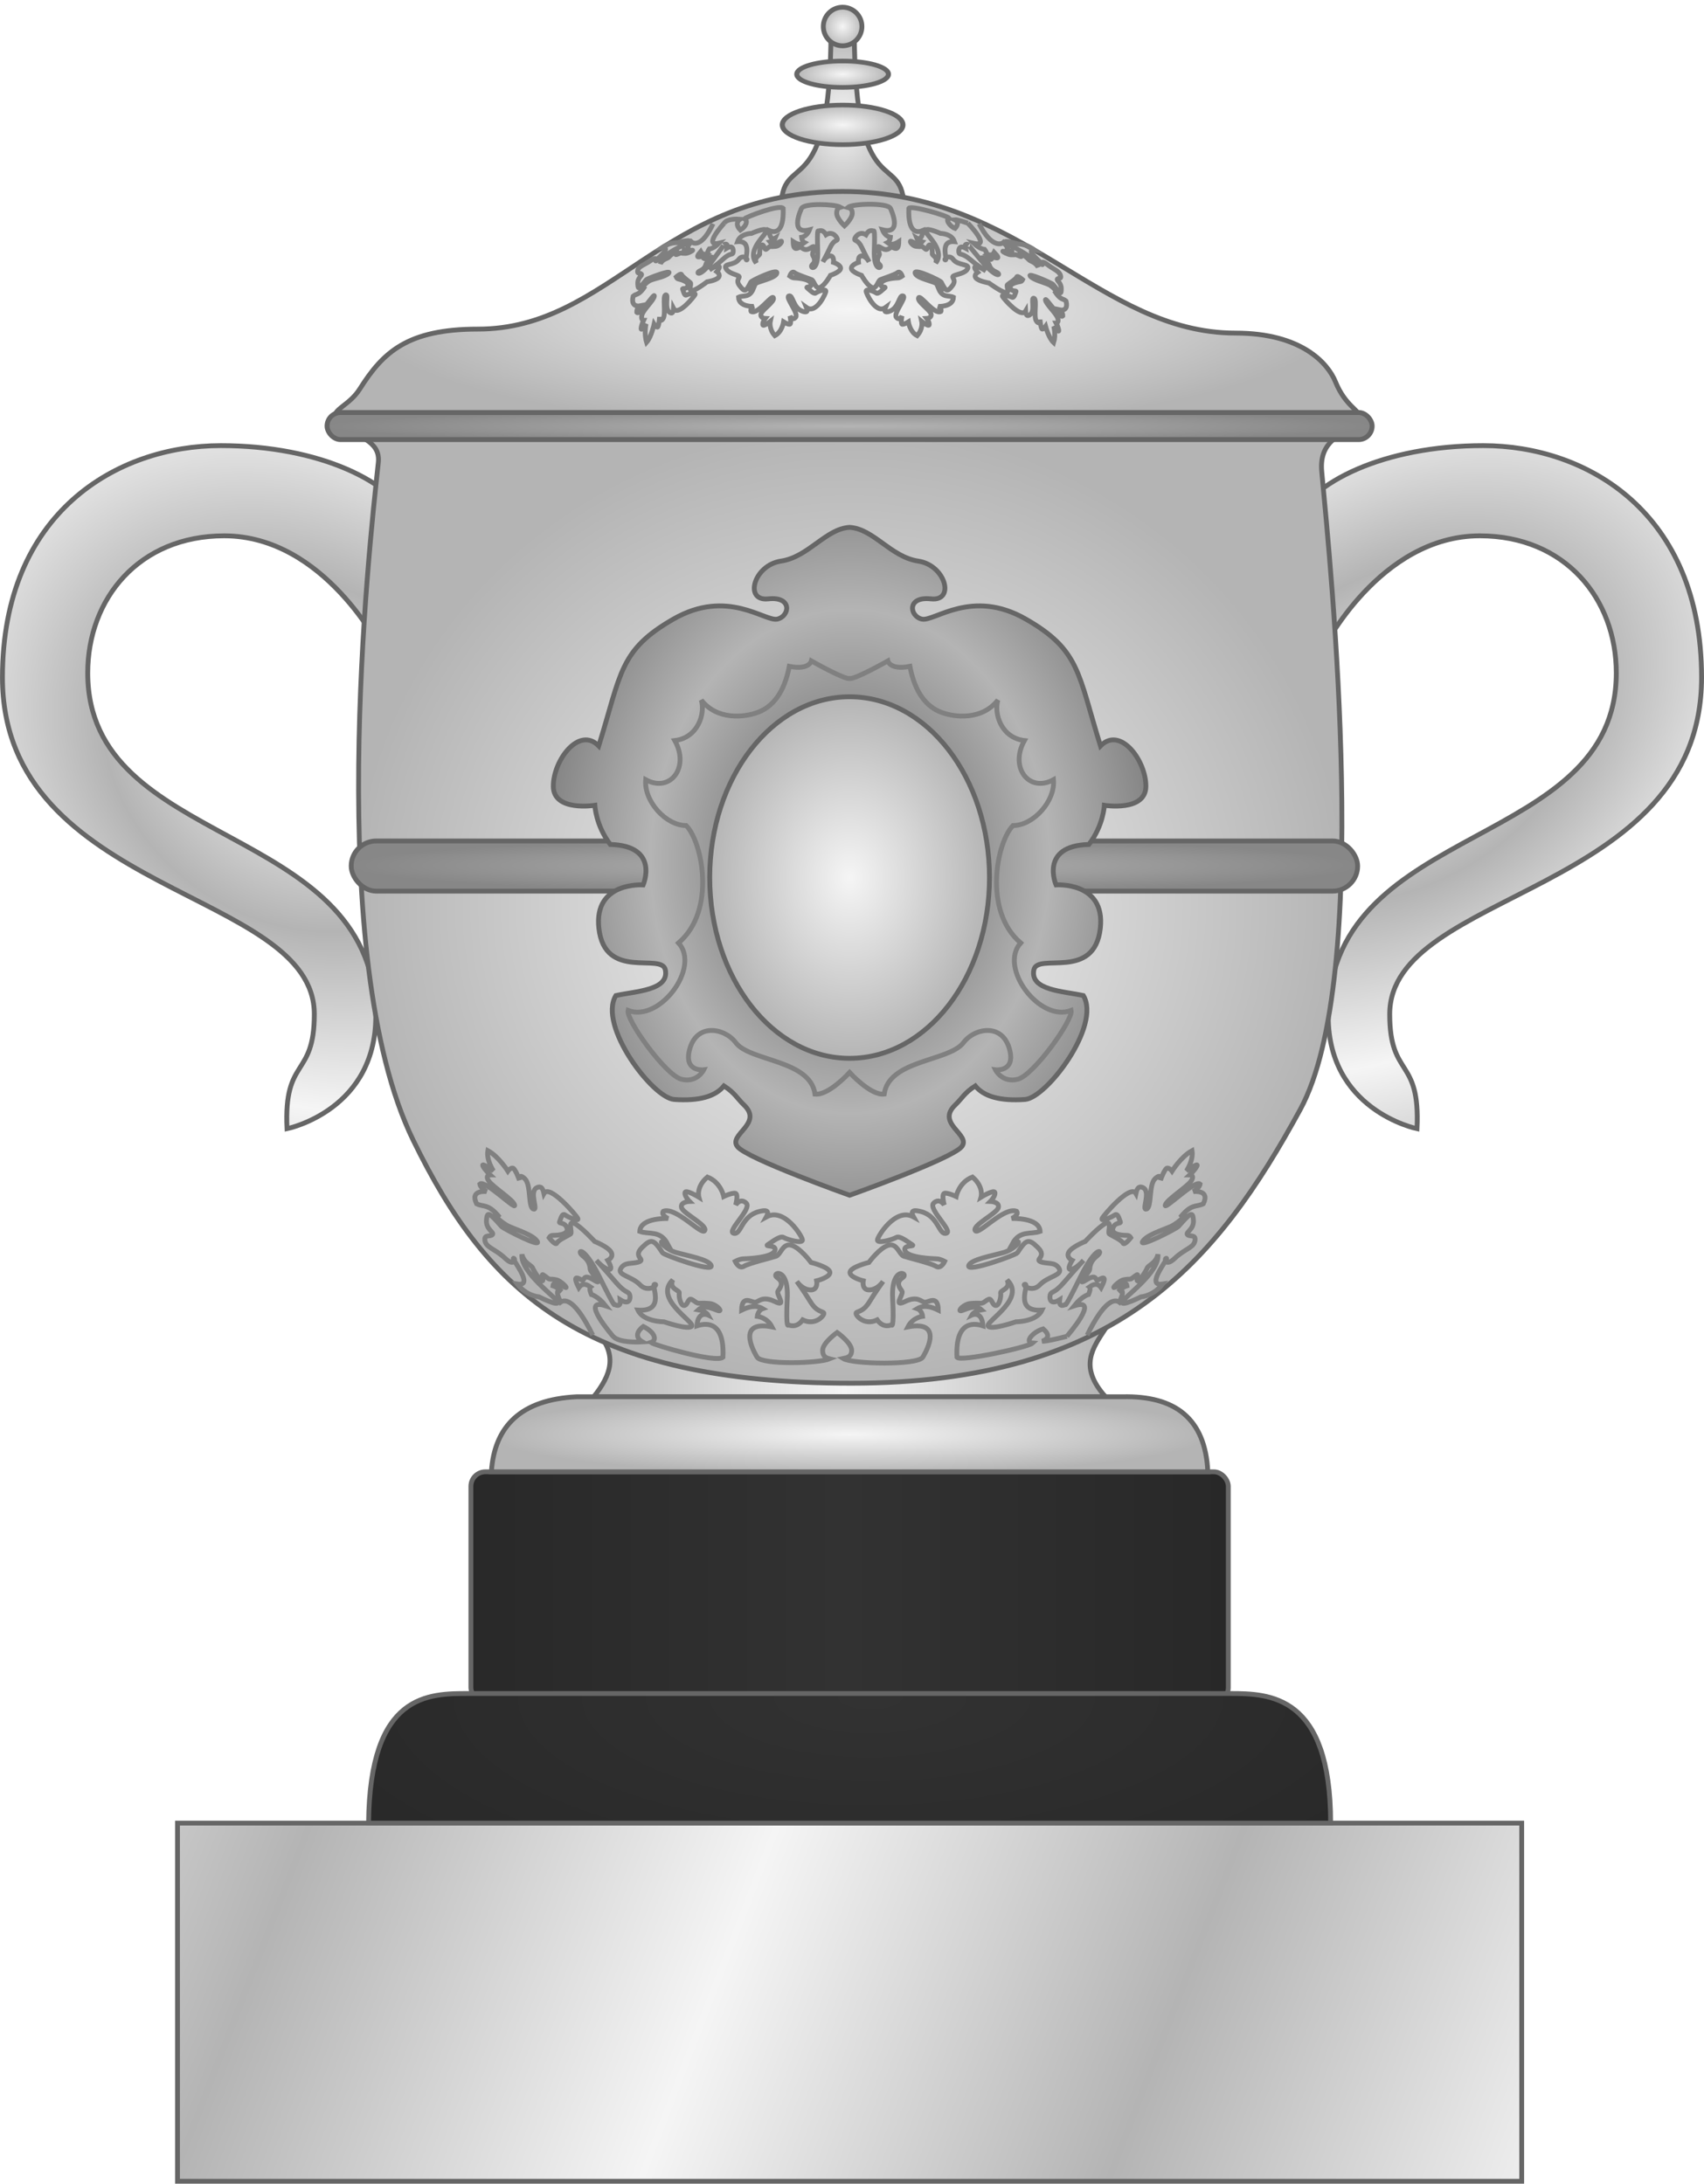 <?xml version="1.0" encoding="UTF-8" standalone="no"?>
<!-- Created with Inkscape (http://www.inkscape.org/) -->

<svg
   xmlns:dc="http://purl.org/dc/elements/1.1/"
   xmlns:cc="http://creativecommons.org/ns#"
   xmlns:rdf="http://www.w3.org/1999/02/22-rdf-syntax-ns#"
   xmlns:svg="http://www.w3.org/2000/svg"
   xmlns="http://www.w3.org/2000/svg"
   xmlns:xlink="http://www.w3.org/1999/xlink"
   xmlns:sodipodi="http://sodipodi.sourceforge.net/DTD/sodipodi-0.dtd"
   xmlns:inkscape="http://www.inkscape.org/namespaces/inkscape"
   width="706.344"
   height="905.406"
   id="svg2"
   version="1.1"
   inkscape:version="0.48.3 r9882"
   sodipodi:docname="roland-garos-femmes01.svg">
  <sodipodi:namedview
     id="base"
     pagecolor="#ffffff"
     bordercolor="#666666"
     borderopacity="1.0"
     inkscape:pageopacity="0.0"
     inkscape:pageshadow="2"
     inkscape:zoom="1"
     inkscape:cx="179.77835"
     inkscape:cy="523.7059"
     inkscape:document-units="px"
     inkscape:current-layer="layer1"
     showgrid="false"
     inkscape:window-width="1280"
     inkscape:window-height="1004"
     inkscape:window-x="-2"
     inkscape:window-y="-3"
     inkscape:window-maximized="1"
     fit-margin-top="0"
     fit-margin-left="0"
     fit-margin-right="0"
     fit-margin-bottom="0"
     showguides="true"
     inkscape:guide-bbox="true" />
  <defs
     id="defs4">
    <linearGradient
       id="linearGradient4069">
      <stop
         style="stop-color:#323232;stop-opacity:1;"
         offset="0"
         id="stop4071" />
      <stop
         style="stop-color:#282828;stop-opacity:1;"
         offset="1"
         id="stop4073" />
    </linearGradient>
    <linearGradient
       id="linearGradient8074">
      <stop
         style="stop-color:#b4b4b4;stop-opacity:1;"
         offset="0"
         id="stop8076" />
      <stop
         style="stop-color:#878787;stop-opacity:1;"
         offset="1"
         id="stop8078" />
    </linearGradient>
    <linearGradient
       id="linearGradient7988">
      <stop
         style="stop-color:#f5f5f5;stop-opacity:1;"
         offset="0"
         id="stop7990" />
      <stop
         style="stop-color:#b4b4b4;stop-opacity:1;"
         offset="1"
         id="stop7992" />
    </linearGradient>
    <radialGradient
       inkscape:collect="always"
       xlink:href="#linearGradient7988"
       id="radialGradient8020"
       cx="855.647"
       cy="124.881"
       fx="855.647"
       fy="124.881"
       r="89.214"
       gradientTransform="matrix(1,0,0,1.344,0,-42.967)"
       gradientUnits="userSpaceOnUse" />
    <radialGradient
       inkscape:collect="always"
       xlink:href="#linearGradient7988"
       id="radialGradient8022"
       cx="855.647"
       cy="124.881"
       fx="855.647"
       fy="124.881"
       r="89.214"
       gradientTransform="matrix(1,0,0,1.344,0,-42.967)"
       gradientUnits="userSpaceOnUse" />
    <radialGradient
       inkscape:collect="always"
       xlink:href="#linearGradient7988"
       id="radialGradient3955"
       cx="524.673"
       cy="346.899"
       fx="524.673"
       fy="346.899"
       r="58.983"
       gradientTransform="matrix(1,0,0,1.288,0,-99.81)"
       gradientUnits="userSpaceOnUse" />
    <radialGradient
       inkscape:collect="always"
       xlink:href="#linearGradient7988"
       id="radialGradient3963"
       cx="400.334"
       cy="369.04"
       fx="400.334"
       fy="369.04"
       r="206.454"
       gradientTransform="matrix(1,0,0,0.965,0,13.092)"
       gradientUnits="userSpaceOnUse" />
    <radialGradient
       inkscape:collect="always"
       xlink:href="#linearGradient7988"
       id="radialGradient3971"
       cx="400.334"
       cy="121.98"
       fx="400.334"
       fy="121.98"
       r="206.454"
       gradientTransform="matrix(1,0,0,0.242,0,92.479)"
       gradientUnits="userSpaceOnUse" />
    <radialGradient
       inkscape:collect="always"
       xlink:href="#linearGradient8074"
       id="radialGradient3979"
       cx="400.334"
       cy="350.773"
       fx="400.334"
       fy="350.773"
       r="123.814"
       gradientTransform="matrix(0.334,0,0,0.422,266.772,202.848)"
       gradientUnits="userSpaceOnUse"
       spreadMethod="reflect" />
    <radialGradient
       inkscape:collect="always"
       xlink:href="#linearGradient7988"
       id="radialGradient3987"
       cx="580.821"
       cy="302.545"
       fx="580.821"
       fy="302.545"
       r="87.165"
       gradientTransform="matrix(0.329,0.41,-0.596,0.479,618.343,-95.615)"
       gradientUnits="userSpaceOnUse"
       spreadMethod="reflect" />
    <radialGradient
       inkscape:collect="always"
       xlink:href="#linearGradient7988"
       id="radialGradient3995"
       cx="208.215"
       cy="322.693"
       fx="208.215"
       fy="322.693"
       r="87.165"
       gradientTransform="matrix(0.276,-0.547,0.669,0.337,-95.553,292.753)"
       gradientUnits="userSpaceOnUse"
       spreadMethod="reflect" />
    <radialGradient
       inkscape:collect="always"
       xlink:href="#linearGradient7988"
       id="radialGradient4003"
       cx="654"
       cy="-40.321"
       fx="654"
       fy="-40.321"
       r="9"
       gradientUnits="userSpaceOnUse" />
    <radialGradient
       inkscape:collect="always"
       xlink:href="#linearGradient7988"
       id="radialGradient4011"
       cx="654"
       cy="-21.321"
       fx="654"
       fy="-21.321"
       r="20.046"
       gradientTransform="matrix(1,0,0,0.352,0,-13.826)"
       gradientUnits="userSpaceOnUse" />
    <radialGradient
       inkscape:collect="always"
       xlink:href="#linearGradient7988"
       id="radialGradient4019"
       cx="655"
       cy="1.679"
       fx="655"
       fy="1.679"
       r="26.046"
       gradientTransform="matrix(1,0,0,0.386,0,1.032)"
       gradientUnits="userSpaceOnUse" />
    <linearGradient
       inkscape:collect="always"
       xlink:href="#linearGradient7988"
       id="linearGradient4047"
       x1="398.103"
       y1="558.644"
       x2="507.4"
       y2="558.644"
       gradientUnits="userSpaceOnUse"
       spreadMethod="reflect" />
    <radialGradient
       inkscape:collect="always"
       xlink:href="#linearGradient8074"
       id="radialGradient4063"
       cx="400.334"
       cy="170.306"
       fx="400.334"
       fy="170.306"
       r="209.596"
       gradientTransform="matrix(1.038,0,0,0.032,-15.353,164.936)"
       gradientUnits="userSpaceOnUse" />
    <radialGradient
       inkscape:collect="always"
       xlink:href="#linearGradient8074"
       id="radialGradient4065"
       cx="402.334"
       cy="352.74"
       fx="402.334"
       fy="352.74"
       r="209.596"
       gradientTransform="matrix(1,0,0,0.054,0,333.555)"
       gradientUnits="userSpaceOnUse" />
    <radialGradient
       inkscape:collect="always"
       xlink:href="#linearGradient7988"
       id="radialGradient4067"
       cx="400.334"
       cy="588.333"
       fx="400.334"
       fy="588.333"
       r="149.492"
       gradientTransform="matrix(1,0,0,0.111,0,523.14)"
       gradientUnits="userSpaceOnUse" />
    <linearGradient
       inkscape:collect="always"
       xlink:href="#linearGradient4069"
       id="linearGradient4075"
       x1="397.919"
       y1="648.446"
       x2="558.336"
       y2="648.446"
       gradientUnits="userSpaceOnUse"
       spreadMethod="reflect" />
    <radialGradient
       inkscape:collect="always"
       xlink:href="#linearGradient4069"
       id="radialGradient4083"
       cx="406.734"
       cy="795.731"
       fx="406.734"
       fy="795.731"
       r="200.404"
       gradientTransform="matrix(1.326,-2.161361e-8,0,0.496,-130.384,302.724)"
       gradientUnits="userSpaceOnUse" />
    <radialGradient
       inkscape:collect="always"
       xlink:href="#linearGradient7988"
       id="radialGradient4503"
       cx="397.441"
       cy="43.398"
       fx="397.441"
       fy="43.398"
       r="26.463"
       gradientTransform="matrix(1,0,0,1.445,0,-19.33)"
       gradientUnits="userSpaceOnUse" />
    <radialGradient
       inkscape:collect="always"
       xlink:href="#linearGradient7988-0"
       id="radialGradient3995-8"
       cx="184.659"
       cy="327.205"
       fx="184.659"
       fy="327.205"
       r="87.165"
       gradientTransform="matrix(0.45,-0.66,0.798,0.544,-173.498,249.247)"
       gradientUnits="userSpaceOnUse"
       spreadMethod="reflect" />
    <linearGradient
       id="linearGradient7988-0">
      <stop
         style="stop-color:#f5f5f5;stop-opacity:1;"
         offset="0"
         id="stop7990-9" />
      <stop
         style="stop-color:#b4b4b4;stop-opacity:1;"
         offset="1"
         id="stop7992-7" />
    </linearGradient>
    <radialGradient
       inkscape:collect="always"
       xlink:href="#linearGradient7988-0"
       id="radialGradient3987-9"
       cx="590.352"
       cy="308.415"
       fx="590.352"
       fy="308.415"
       r="87.165"
       gradientTransform="matrix(0.405,0.599,-0.828,0.56,644.354,-230.058)"
       gradientUnits="userSpaceOnUse"
       spreadMethod="reflect" />
    <linearGradient
       id="linearGradient3999">
      <stop
         style="stop-color:#f5f5f5;stop-opacity:1;"
         offset="0"
         id="stop4001" />
      <stop
         style="stop-color:#b4b4b4;stop-opacity:1;"
         offset="1"
         id="stop4003" />
    </linearGradient>
    <linearGradient
       gradientTransform="translate(0,3.1054688e-6)"
       inkscape:collect="always"
       xlink:href="#linearGradient7988-0"
       id="linearGradient4549"
       x1="347.008"
       y1="811.081"
       x2="515.885"
       y2="876.135"
       gradientUnits="userSpaceOnUse"
       spreadMethod="reflect" />
    <linearGradient
       id="linearGradient4006">
      <stop
         style="stop-color:#f5f5f5;stop-opacity:1;"
         offset="0"
         id="stop4008" />
      <stop
         style="stop-color:#b4b4b4;stop-opacity:1;"
         offset="1"
         id="stop4010" />
    </linearGradient>
    <radialGradient
       r="87.165"
       fy="308.415"
       fx="590.352"
       cy="308.415"
       cx="590.352"
       spreadMethod="reflect"
       gradientTransform="matrix(0.405,0.599,-0.828,0.56,644.354,-230.058)"
       gradientUnits="userSpaceOnUse"
       id="radialGradient4015"
       xlink:href="#linearGradient7988-0"
       inkscape:collect="always" />
  </defs>
  <g
     id="layer1"
     inkscape:groupmode="layer"
     inkscape:label="Calque 1"
     transform="translate(-48.156,6.344)">
    <path
       style="fill:url(#radialGradient4015);fill-opacity:1;stroke:#666666;stroke-width:2;stroke-linecap:butt;stroke-linejoin:miter;stroke-miterlimit:4;stroke-opacity:1;stroke-dasharray:none"
       d="m 635.533,461.639 c 1.414,-29.839 -11.314,-20.84 -11.314,-47.459 0,-51.829 129.279,-49.318 129.279,-139.631 0,-68.386 -47.516,-96.129 -90.51,-96.129 -40.976,0 -71.905,15.132 -79.269,32.592 -10.042,23.811 12.801,51.952 12.801,51.952 0,0 23.439,-47.14 65.054,-47.14 35.381,0 56.569,26.105 56.569,56.848 0,73.309 -117.172,61.302 -119.38,140.465 -1.139,40.852 36.77,48.501 36.77,48.501 z"
       id="path3066-9"
       inkscape:connector-curvature="0"
       sodipodi:nodetypes="csssscsssc" />
    <path
       sodipodi:nodetypes="csssscsssc"
       inkscape:connector-curvature="0"
       id="path3068-3"
       d="m 167.134,461.639 c -1.414,-29.839 11.314,-20.84 11.314,-47.459 0,-51.829 -129.279,-49.318 -129.279,-139.631 0,-68.386 47.516,-96.129 90.51,-96.129 40.976,0 71.905,15.132 79.269,32.592 10.042,23.811 -12.801,51.952 -12.801,51.952 0,0 -23.439,-47.14 -65.054,-47.14 -35.381,0 -56.569,26.105 -56.569,56.848 0,73.309 117.172,61.302 119.38,140.465 1.139,40.852 -36.77,48.501 -36.77,48.501 z"
       style="fill:url(#radialGradient3995-8);fill-opacity:1;stroke:#666666;stroke-width:2;stroke-linecap:butt;stroke-linejoin:miter;stroke-miterlimit:4;stroke-opacity:1;stroke-dasharray:none" />
    <rect
       style="fill:url(#linearGradient4549);fill-opacity:1;stroke:#666666;stroke-width:2;stroke-miterlimit:4;stroke-opacity:1;stroke-dasharray:none"
       id="rect3117-2"
       width="557.2"
       height="148.492"
       x="121.734"
       y="749.563"
       ry="0" />
    <rect
       style="fill:url(#linearGradient4075);fill-opacity:1;stroke:#666666;stroke-width:2;stroke-miterlimit:4;stroke-opacity:1;stroke-dasharray:none"
       id="rect3119"
       width="313.955"
       height="95.459"
       x="243.356"
       y="603.899"
       ry="6.01" />
    <path
       style="fill:url(#radialGradient4083);fill-opacity:1;stroke:#666666;stroke-width:2;stroke-miterlimit:4;stroke-opacity:1;stroke-dasharray:none"
       d="m 242.649,695.823 315.369,0 c 16.264,0 41.719,0.377 41.719,53.74 l -398.808,0 c 0.526,-54.042 24.869,-53.74 41.719,-53.74 z"
       id="rect3121"
       inkscape:connector-curvature="0"
       sodipodi:nodetypes="ccccc" />
    <path
       style="fill:url(#linearGradient4047);fill-opacity:1;stroke:#666666;stroke-width:2;stroke-miterlimit:4;stroke-opacity:1;stroke-dasharray:none"
       d="m 294.268,544.501 212.132,0 c -5.204,7.983 -11.272,15.725 0,28.284 l -212.132,0 c 6.904,-8.701 10.822,-17.717 0,-28.284 z"
       id="rect3123"
       inkscape:connector-curvature="0"
       sodipodi:nodetypes="ccccc" />
    <path
       style="fill:url(#radialGradient4067);fill-opacity:1;stroke:#666666;stroke-width:2;stroke-miterlimit:4;stroke-opacity:1;stroke-dasharray:none"
       d="m 287.197,572.786 226.274,0 c 21.74,-0.489 34.35,8.982 35.355,31.113 l -296.985,0 c 1.269,-19.058 12.405,-29.965 35.355,-31.113 z"
       id="rect3125"
       inkscape:connector-curvature="0"
       sodipodi:nodetypes="ccccc" />
    <path
       style="fill:url(#radialGradient4503);fill-opacity:1;stroke:#666666;stroke-width:2;stroke-linecap:butt;stroke-linejoin:miter;stroke-miterlimit:4;stroke-opacity:1;stroke-dasharray:none"
       d="m 402.277,6.148 c 0,74.876 20.627,48.422 20.627,74.5 l -50.92,0 c -0.391,-26.041 20.627,0.194 20.627,-74.5 z"
       id="path3133"
       inkscape:connector-curvature="0"
       sodipodi:nodetypes="ccccc" />
    <path
       style="fill:url(#radialGradient3963);fill-opacity:1;stroke:#666666;stroke-width:2;stroke-linecap:butt;stroke-linejoin:miter;stroke-miterlimit:4;stroke-opacity:1;stroke-dasharray:none"
       d="m 194.879,170.91 c 0,4.5 11.152,4.863 10.099,14.542 -3.92,36.047 -22.607,204.937 14.457,280.966 31.14,63.877 71.253,100.752 181.605,100.752 110.352,0 151.583,-50.209 186.09,-113.48 29.899,-54.822 12.741,-223.461 8.913,-264.516 -1.27,-13.619 9.744,-14.764 9.744,-18.264 z"
       id="path3064"
       inkscape:connector-curvature="0"
       sodipodi:nodetypes="csszsscc" />
    <rect
       style="fill:url(#radialGradient4065);fill-opacity:1;stroke:#666666;stroke-width:2;stroke-linecap:round;stroke-linejoin:round;stroke-miterlimit:4;stroke-opacity:1;stroke-dasharray:none;stroke-dashoffset:0"
       id="rect3070"
       width="417.193"
       height="20.799"
       x="193.737"
       y="342.34"
       ry="10.399" />
    <path
       sodipodi:nodetypes="sscscsscccscsssscsssscscccsscscsscs"
       inkscape:connector-curvature="0"
       id="path3076"
       d="m 353.86,469.096 c -4.032,-5.035 10.909,-9.511 2.648,-17.343 -2.761,-2.618 -3.702,-4.926 -8.259,-7.853 -3.52,4.346 -10.265,6.36 -20.635,5.615 -8.941,-0.642 -31.651,-30.622 -24.174,-43.077 8.218,-1.826 22.172,-2.117 20.518,-10.63 -1.424,-7.33 -25.159,4.689 -27.562,-17.343 -2.117,-19.405 18.362,-17.902 18.362,-17.902 0,0 7.025,-16.224 -13.625,-16.783 -6.023,-7.832 -6.402,-16.224 -6.402,-16.224 0,0 -17.125,2.776 -17.212,-7.832 -0.087,-10.718 10.641,-25.191 18.823,-16.783 9.377,-30.21 8.537,-39.721 30.931,-52.588 22.394,-12.867 37.944,1.119 43.077,0 5.134,-1.119 6.433,-9.511 -3.736,-8.392 -10.169,1.119 -6.04,-13.986 5.298,-15.665 11.337,-1.678 18.527,-13.427 28.421,-13.986 9.894,0.559 17.084,12.308 28.42,13.986 11.337,1.678 15.466,16.783 5.298,15.665 -10.169,-1.119 -8.869,7.273 -3.736,8.392 5.134,1.119 20.684,-12.867 43.077,0 22.394,12.867 21.554,22.378 30.931,52.588 8.181,-8.408 18.91,6.066 18.823,16.783 -0.087,10.609 -17.212,7.832 -17.212,7.832 0,0 -0.379,8.392 -6.402,16.224 -20.65,0.559 -13.625,16.783 -13.625,16.783 0,0 20.479,-1.503 18.362,17.902 -2.403,22.032 -26.138,10.013 -27.562,17.343 -1.654,8.513 12.3,8.804 20.518,10.63 7.477,12.455 -15.233,42.435 -24.174,43.077 -10.369,0.745 -17.115,-1.269 -20.635,-5.615 -4.557,2.927 -5.498,5.235 -8.259,7.853 -8.261,7.832 6.68,12.308 2.648,17.343 -4.032,5.035 -46.473,20.14 -46.473,20.14 0,0 -42.442,-15.105 -46.473,-20.14 z"
       style="fill:url(#radialGradient3979);fill-opacity:1;stroke:#666666;stroke-width:2;stroke-linecap:butt;stroke-linejoin:miter;stroke-miterlimit:4;stroke-opacity:1;stroke-dasharray:none" />
    <path
       sodipodi:nodetypes="ccscsccccccscccccsccccccscscccc"
       inkscape:connector-curvature="0"
       id="path3078"
       d="m 385.994,447.278 c -1.975,-14.24 -26.804,-13.509 -32.811,-21.259 -4.492,-6.154 -16.585,-8.594 -19.317,3.357 -2.027,8.864 6.023,7.832 6.023,7.832 0,0 -2.731,5.594 -9.296,3.916 -6.565,-1.678 -23.005,-24.616 -22.1,-28.532 13.038,5.096 30.207,-17.796 20.928,-27.972 15.729,-13.427 9.854,-41.959 3.173,-48.672 -8.392,0 -17.574,-10.07 -16.785,-19.021 10.136,5.594 18.346,-5.035 12.06,-16.224 9.609,-1.119 12.735,-11.189 10.99,-16.783 6.533,8.392 17.82,7.273 23.612,5.035 5.792,-2.238 10.761,-7.832 12.866,-19.021 8.244,1.678 9.149,-2.238 9.149,-2.238 0,0 13.855,7.832 15.847,7.273 1.992,0.559 15.847,-7.273 15.847,-7.273 0,0 0.905,3.916 9.149,2.238 2.106,11.189 7.074,16.783 12.866,19.021 5.792,2.238 17.079,3.357 23.612,-5.035 -1.745,5.594 1.381,15.665 10.99,16.783 -6.286,11.189 1.924,21.818 12.06,16.224 0.789,8.951 -8.393,19.021 -16.785,19.021 -6.681,6.713 -12.557,35.245 3.173,48.672 -9.279,10.176 7.89,33.069 20.928,27.972 0.905,3.916 -15.535,26.854 -22.1,28.532 -6.565,1.678 -9.296,-3.916 -9.296,-3.916 0,0 8.049,1.032 6.023,-7.832 -2.732,-11.95 -14.825,-9.511 -19.317,-3.357 -6.007,7.75 -30.837,7.019 -32.811,21.259 -5.558,0.739 -14.339,-8.951 -14.339,-8.951 0,0 -8.781,9.691 -14.339,8.951 z"
       style="fill:none;stroke:#808080;stroke-width:2;stroke-linecap:butt;stroke-linejoin:miter;stroke-miterlimit:4;stroke-opacity:1;stroke-dasharray:none" />
    <path
       id="path3088"
       style="fill:none;stroke:#808080;stroke-width:2;stroke-linecap:butt;stroke-linejoin:miter;stroke-miterlimit:4;stroke-opacity:1;stroke-dasharray:none"
       d="m 490.394,547.725 c 0,0 14.287,-16.38 3.028,-12.628 3.257,-4.08 5.949,-4.704 5.949,-4.704 0,0 1.157,-2.512 0.355,-3.142 2.659,-1.881 3.951,-0.936 4.857,0.323 3.366,-6.594 -0.694,-3.144 -1.568,-3.146 -0.874,-0.002 -0.205,-2.829 -4.718,-0.008 -4.513,2.821 1.403,-3.141 1.545,-4.398 0.142,-1.257 0.215,-3.457 3.084,-5.652 2.869,-2.195 -0.132,-5.029 -6.934,8.788 -6.802,13.817 -6.169,11.304 -6.169,11.304 0,0 -2.834,1.881 -2.408,-1.89 -4.513,2.821 -4.366,-1.579 -3.735,-2.521 0.631,-0.942 1.783,-0.311 5.809,-5.019 4.027,-4.707 7.808,-8.787 7.808,-8.787 0,0 -3.011,3.452 -5.143,3.763 -2.132,0.311 0.425,-3.771 0.425,-3.771 0,0 -2.654,-1.262 -1.357,-3.46 1.297,-2.198 6.787,-4.388 6.787,-4.388 0,0 5.776,-6.276 8.539,-7.528 2.763,-1.252 0.623,3.773 1.426,4.403 0.803,0.63 5.133,2.523 5.69,3.781 0.557,1.258 3.219,-2.195 3.219,-2.195 0,0 -0.511,-0.966 -1.384,-0.967 -0.874,-10e-4 -6.722,0.01 -6.053,-2.817 0.669,-2.828 3.533,-1.88 3.115,-2.823 -0.418,-0.944 -0.972,-3.773 -2.302,-2.833 -1.33,0.941 -5.949,2.998 -5.247,1.427 0.529,-1.185 11.732,-14.363 13.998,-10.346 0.638,-3.148 1.993,-2.889 3.01,-2.375 3.365,1.7 -0.902,9.813 1.454,8.803 2.207,-0.947 0.785,-10.056 3.515,-12.566 2.73,-2.51 2.201,0.632 2.201,0.632 0,0 1.79,-5.026 2.839,-5.024 1.048,0.002 1.955,1.261 1.955,1.261 0,0 3.815,-6.073 8.296,-8.472 0.698,3.963 -2.32,8.391 -2.32,8.391 0,0 5.109,-3.672 4.407,-2.102 -0.701,1.57 -3.047,3.766 -3.047,3.766 0,0 2.272,0.004 0.59,2.515 -1.682,2.511 -10.322,7.84 -10.745,10.039 -0.423,2.199 12.389,-10.665 14.448,-8.775 -0.177,1.571 -2.801,3.138 -2.801,3.138 0,0 7.096,-0.931 4.151,5.036 -2.973,1.566 -4.682,-0.322 -9.55,5.641 4.723,-3.135 -0.423,2.199 -3.92,3.765 -3.497,1.565 -10.121,3.575 -11.718,6.266 -1.615,2.721 14.029,-5.311 14.863,-6.26 5.265,-5.993 5.951,-6.276 6.225,-2.504 0.274,3.772 -3.538,5.023 -2.421,5.967 1.117,0.945 3.53,-0.308 3.036,2.52 -0.494,2.828 -4.409,3.45 -8.329,7.214 -3.92,3.765 -4.543,-0.008 -3.495,-0.006 1.048,0.002 -9.036,11.928 -1.555,10.683 -3.887,5.022 -8.99,5.327 -8.99,5.327 0,0 -8.149,4.072 -7.762,2.187 0.388,-1.885 15.537,-12.231 14.815,-19.775 -0.95,3.77 -3.991,4.393 -4.482,5.65 -0.491,1.256 -3.049,5.338 -3.923,5.336 -0.874,-10e-4 0.704,-3.142 -0.415,-2.515 -1.119,0.627 -2.084,1.775 -2.783,1.773 -0.699,-10e-4 -1.065,-0.041 -2.673,0.271 -1.608,0.312 -4.651,3.226 -3.952,3.227 0.699,10e-4 5.105,-3.415 5.385,-0.743 -2.21,0.697 -3.572,2.373 -3.572,2.373 0,0 3.568,-2.194 0.377,4.401 -1.78,-1.26 -5.902,-1.347 -13.305,13.669 m -196.544,0.497 c 0,0 -14.287,-16.38 -3.028,-12.628 -3.257,-4.08 -5.949,-4.704 -5.949,-4.704 0,0 -1.157,-2.512 -0.355,-3.142 -2.659,-1.881 -3.951,-0.936 -4.857,0.323 -3.366,-6.594 0.694,-3.144 1.568,-3.146 0.874,-0.002 0.205,-2.829 4.718,-0.008 4.513,2.821 -1.403,-3.141 -1.545,-4.398 -0.142,-1.257 -0.215,-3.457 -3.084,-5.652 -2.869,-2.195 0.132,-5.029 6.934,8.788 6.802,13.817 6.169,11.304 6.169,11.304 0,0 2.834,1.881 2.408,-1.89 4.513,2.821 4.366,-1.579 3.735,-2.521 -0.631,-0.942 -1.783,-0.311 -5.809,-5.019 -4.027,-4.707 -7.808,-8.787 -7.808,-8.787 0,0 3.011,3.452 5.143,3.763 2.132,0.311 -0.425,-3.771 -0.425,-3.771 0,0 2.654,-1.262 1.357,-3.46 -1.297,-2.198 -6.787,-4.388 -6.787,-4.388 0,0 -5.776,-6.276 -8.539,-7.528 -2.763,-1.252 -0.623,3.773 -1.426,4.403 -0.803,0.63 -5.133,2.523 -5.69,3.781 -0.557,1.258 -3.219,-2.195 -3.219,-2.195 0,0 0.511,-0.966 1.384,-0.967 0.874,-10e-4 6.722,0.01 6.053,-2.817 -0.669,-2.828 -3.533,-1.88 -3.115,-2.823 0.418,-0.944 0.972,-3.773 2.302,-2.833 1.33,0.941 5.949,2.998 5.247,1.427 -0.529,-1.185 -11.732,-14.363 -13.998,-10.346 -0.638,-3.148 -1.993,-2.889 -3.01,-2.375 -3.365,1.7 0.902,9.813 -1.454,8.803 -2.207,-0.947 -0.785,-10.056 -3.515,-12.566 -2.73,-2.51 -2.201,0.632 -2.201,0.632 0,0 -1.79,-5.026 -2.839,-5.024 -1.048,0.002 -1.955,1.261 -1.955,1.261 0,0 -3.815,-6.073 -8.296,-8.472 -0.698,3.963 2.32,8.391 2.32,8.391 0,0 -5.109,-3.672 -4.407,-2.102 0.701,1.57 3.047,3.766 3.047,3.766 0,0 -2.272,0.004 -0.59,2.515 1.682,2.511 10.322,7.84 10.745,10.039 0.423,2.199 -12.389,-10.665 -14.448,-8.775 0.177,1.571 2.801,3.138 2.801,3.138 0,0 -7.096,-0.931 -4.151,5.036 2.973,1.566 4.682,-0.322 9.55,5.641 -4.723,-3.135 0.423,2.199 3.92,3.765 3.497,1.565 10.121,3.575 11.718,6.266 1.615,2.721 -14.029,-5.311 -14.863,-6.26 -5.265,-5.993 -5.951,-6.276 -6.225,-2.504 -0.274,3.772 3.538,5.023 2.421,5.967 -1.117,0.945 -3.53,-0.308 -3.036,2.52 0.494,2.828 4.409,3.45 8.329,7.214 3.92,3.765 4.543,-0.008 3.495,-0.006 -1.048,0.002 9.036,11.928 1.555,10.683 3.887,5.022 8.99,5.327 8.99,5.327 0,0 8.149,4.072 7.762,2.187 -0.388,-1.885 -15.537,-12.231 -14.815,-19.775 0.95,3.77 3.991,4.393 4.482,5.65 0.491,1.256 3.049,5.338 3.923,5.336 0.874,-10e-4 -0.704,-3.142 0.415,-2.515 1.119,0.627 2.084,1.775 2.783,1.773 0.699,-10e-4 1.065,-0.041 2.673,0.271 1.608,0.312 4.651,3.226 3.952,3.227 -0.699,10e-4 -5.105,-3.415 -5.385,-0.743 2.21,0.697 3.572,2.373 3.572,2.373 0,0 -3.568,-2.194 -0.377,4.401 1.78,-1.26 5.902,-1.347 13.305,13.669 m 136.798,9.183 c 0,0 10.033,-15.707 -6.15,-12.586 1.974,-3.931 6.09,-4.401 6.09,-4.401 0,0 -0.259,-2.471 -2.224,-3.156 2.922,-1.743 6.022,-0.71 8.736,0.616 -0.11,-6.466 -4.048,-3.22 -5.569,-3.274 -1.52,-0.054 -2.914,-2.872 -8.21,-0.29 -5.296,2.582 -0.4,-3.091 -1.289,-4.354 -0.89,-1.262 -2.751,-3.482 0.254,-5.53 3.004,-2.048 -4.775,-5.092 -4.111,8.471 0.664,13.563 -0.507,11.06 -0.507,11.06 0,0 -3.226,1.732 -5.895,-2.055 -5.296,2.582 -9.018,-1.857 -8.773,-2.772 0.245,-0.914 2.818,-0.208 5.563,-4.727 2.745,-4.519 5.631,-8.417 5.631,-8.417 0,0 -2.114,3.31 -5.541,3.497 -3.426,0.187 -2.669,-3.787 -2.669,-3.787 0,0 -5.755,-1.434 -5.487,-3.579 0.268,-2.145 7.832,-4.031 7.832,-4.031 0,0 4.37,-6 8.041,-7.101 3.671,-1.101 4.493,3.851 6.458,4.536 1.965,0.685 11.205,2.858 13.311,4.163 2.106,1.305 3.612,-2.026 3.612,-2.026 0,0 -1.761,-1.007 -3.281,-1.061 -1.52,-0.054 -11.677,-0.391 -13.07,-3.21 -1.394,-2.819 4.443,-1.689 2.863,-2.668 -1.579,-0.979 -5.101,-3.873 -6.563,-3.001 -1.461,0.872 -7.632,2.675 -7.832,1.13 -0.151,-1.166 7.413,-13.821 14.983,-9.624 -1.736,-3.145 0.854,-2.802 3.086,-2.222 7.387,1.92 7.303,9.868 10.484,8.987 2.981,-0.825 -7.725,-10.12 -5.248,-12.494 2.478,-2.374 4.398,0.771 4.398,0.771 0,0 -1.43,-4.974 0.394,-4.91 1.824,0.065 4.538,1.391 4.538,1.391 0,0 1.143,-5.912 6.766,-8.069 4.796,4.048 3.551,8.345 3.551,8.345 0,0 5.562,-3.407 5.762,-1.861 0.2,1.546 -1.892,3.626 -1.892,3.626 0,0 3.953,0.14 3.3,2.578 -0.653,2.439 -10.859,7.309 -9.606,9.508 1.253,2.198 11.898,-10.042 17.185,-8.009 1.112,1.578 -2.033,3.005 -2.033,3.005 0,0 11.495,-0.517 11.768,5.339 -3.753,1.406 -8.432,-0.606 -11.504,5.132 5.377,-2.887 1.253,2.198 -3.412,3.572 -4.665,1.374 -14.364,3.01 -14.708,5.635 -0.347,2.654 19.589,-4.532 20.181,-5.441 3.735,-5.745 4.674,-5.989 8.559,-2.159 3.885,3.83 -1.611,4.867 1.185,5.889 2.796,1.022 5.859,-0.101 7.556,2.729 1.698,2.829 -4.547,3.224 -7.959,6.796 -3.412,3.572 -7.906,-0.279 -6.081,-0.215 1.824,0.065 -4.927,11.519 6.954,10.708 -2.219,4.845 -10.814,4.849 -10.814,4.849 0,0 -10.487,3.63 -11.518,1.747 -1.03,-1.883 15.955,-11.437 7.881,-19.108 1.757,3.755 -2.967,4.203 -2.686,5.444 0.282,1.241 -0.476,5.214 -1.996,5.161 -1.52,-0.054 -1.616,-3.134 -2.996,-2.568 -1.38,0.567 -2.019,1.67 -3.235,1.627 -1.216,-0.043 -1.888,-0.105 -4.402,0.114 -2.514,0.219 -5.17,2.983 -3.954,3.026 1.216,0.043 5.787,-3.148 8.69,-0.43 -3.212,0.572 -4.065,2.186 -4.065,2.186 0,0 4.22,-2.005 4.634,4.472 -4.234,-1.381 -11.478,-1.714 -10.775,13.025 1.351,1.988 29.477,-4.137 31.352,-5.887 -3.5,-0.25 0,-4.625 4.375,-5.875 2.625,2.25 2.5,4 -0.375,5.125 2,0.125 10.2,-2.048 10.2,-2.048 m -59.746,8.685 c -2.178,3.371 -29.213,2.898 -33.001,0.518 1.413,-0.311 3.536,-0.53 3.536,-3.359 0,-3.206 -6.01,-7.425 -6.01,-7.425 0,0 -6.01,4.243 -6.01,7.425 0,2.744 1.689,3.185 2.935,3.494 -4.661,1.934 -27.925,2.508 -30.077,-0.652 0,0 -10.033,-15.707 6.15,-12.586 -1.974,-3.931 -6.09,-4.401 -6.09,-4.401 0,0 0.259,-2.471 2.224,-3.156 -2.922,-1.743 -6.022,-0.71 -8.736,0.616 0.11,-6.466 4.048,-3.22 5.569,-3.274 1.52,-0.054 2.914,-2.872 8.21,-0.29 5.296,2.582 0.4,-3.091 1.289,-4.354 0.89,-1.262 2.751,-3.482 -0.254,-5.53 -3.004,-2.048 4.775,-5.092 4.111,8.471 -0.664,13.563 0.507,11.06 0.507,11.06 0,0 3.226,1.732 5.895,-2.055 5.296,2.582 9.018,-1.857 8.773,-2.772 -0.245,-0.914 -2.818,-0.208 -5.563,-4.727 -2.745,-4.519 -5.631,-8.417 -5.631,-8.417 0,0 2.114,3.31 5.541,3.497 3.426,0.187 2.669,-3.787 2.669,-3.787 0,0 5.755,-1.434 5.487,-3.579 -0.268,-2.145 -7.832,-4.031 -7.832,-4.031 0,0 -4.37,-6 -8.041,-7.101 -3.671,-1.101 -4.493,3.851 -6.458,4.536 -1.965,0.685 -11.205,2.858 -13.311,4.163 -2.106,1.305 -3.612,-2.026 -3.612,-2.026 0,0 1.761,-1.007 3.281,-1.061 1.52,-0.054 11.677,-0.391 13.07,-3.21 1.394,-2.819 -4.443,-1.689 -2.863,-2.668 1.579,-0.979 5.101,-3.873 6.563,-3.001 1.461,0.872 7.632,2.675 7.832,1.13 0.151,-1.166 -7.413,-13.821 -14.983,-9.624 1.736,-3.145 -0.854,-2.802 -3.086,-2.222 -7.387,1.92 -7.303,9.868 -10.484,8.987 -2.981,-0.825 7.725,-10.12 5.248,-12.494 -2.478,-2.374 -4.398,0.771 -4.398,0.771 0,0 1.43,-4.974 -0.394,-4.91 -1.824,0.065 -4.538,1.391 -4.538,1.391 0,0 -1.143,-5.912 -6.766,-8.069 -4.796,4.048 -3.551,8.345 -3.551,8.345 0,0 -5.562,-3.407 -5.762,-1.861 -0.2,1.546 1.892,3.626 1.892,3.626 0,0 -3.953,0.14 -3.3,2.578 0.653,2.439 10.859,7.309 9.606,9.508 -1.253,2.198 -11.898,-10.042 -17.185,-8.009 -1.112,1.578 2.033,3.005 2.033,3.005 0,0 -11.495,-0.517 -11.768,5.339 3.753,1.406 8.432,-0.606 11.504,5.132 -5.377,-2.887 -1.253,2.198 3.412,3.572 4.665,1.374 14.364,3.01 14.708,5.635 0.347,2.654 -19.589,-4.532 -20.181,-5.441 -3.735,-5.745 -4.674,-5.989 -8.559,-2.159 -3.885,3.83 1.611,4.867 -1.185,5.889 -2.796,1.022 -5.859,-0.101 -7.556,2.729 -1.698,2.829 4.547,3.224 7.959,6.796 3.412,3.572 7.906,-0.279 6.081,-0.215 -1.824,0.065 4.927,11.519 -6.954,10.708 2.219,4.845 10.814,4.849 10.814,4.849 0,0 10.487,3.63 11.518,1.747 1.03,-1.883 -15.955,-11.437 -7.881,-19.108 -1.757,3.755 2.967,4.203 2.686,5.444 -0.282,1.241 0.476,5.214 1.996,5.161 1.52,-0.054 1.616,-3.134 2.996,-2.568 1.38,0.567 2.019,1.67 3.235,1.627 1.216,-0.043 1.888,-0.105 4.402,0.114 2.514,0.219 5.17,2.983 3.954,3.026 -1.216,0.043 -5.787,-3.148 -8.69,-0.43 3.212,0.572 4.065,2.186 4.065,2.186 0,0 -4.22,-2.005 -4.634,4.472 4.234,-1.381 11.478,-1.714 10.775,13.025 -3.007,2.488 -28.382,-5.012 -29.882,-6.137 2.625,-0.875 1.875,-4.125 -3.125,-6.625 -3.25,2.424 -3,4.872 -0.375,6.375 -2.125,0.125 -9.715,0.404 -12.17,-2.298"
       inkscape:connector-curvature="0"
       sodipodi:nodetypes="ccccccccssccsscccscsscccccssccsscccccscscccccssssscssccccscccscccccccccccccssccsscccscsscccccssccsscccccscscccccssssscssccccscccscccccccccccsssscccscscscsssccsssccssscccccscssccccssssssscccscscssscccccccccsssssscsccssssssssccccsscscccscsssccsssscssscscscscccsssscccccccscscccccccccc" />
    <path
       sodipodi:type="arc"
       style="fill:url(#radialGradient3955);fill-opacity:1;stroke:#666666;stroke-width:2;stroke-linecap:round;stroke-linejoin:round;stroke-miterlimit:4;stroke-opacity:1;stroke-dasharray:none;stroke-dashoffset:0"
       id="path3109"
       sodipodi:cx="524.67322"
       sodipodi:cy="346.8985"
       sodipodi:rx="57.982758"
       sodipodi:ry="74.953316"
       d="m 582.656,346.899 c 0,41.396 -25.96,74.953 -57.983,74.953 -32.023,0 -57.983,-33.558 -57.983,-74.953 0,-41.396 25.96,-74.953 57.983,-74.953 32.023,0 57.983,33.558 57.983,74.953 z"
       transform="translate(-124.34,10.608)" />
    <path
       sodipodi:nodetypes="csczcscc"
       inkscape:connector-curvature="0"
       id="path3111"
       d="m 186.879,166.535 c 0,-3.603 6.267,-5.031 10.443,-11.644 9.625,-15.238 19.758,-24.781 48.927,-24.781 54.859,0 76.861,-57.061 151.118,-57.061 74.258,0 106.457,58.711 162.95,58.711 27.68,0 38.395,12.786 41.395,20.151 4.142,10.168 10.076,11.822 10.076,14.624 z"
       style="fill:url(#radialGradient3971);fill-opacity:1;stroke:#666666;stroke-width:2;stroke-linecap:butt;stroke-linejoin:miter;stroke-miterlimit:4;stroke-opacity:1;stroke-dasharray:none" />
    <path
       sodipodi:nodetypes="ccccccccssccsscccscsscccccssccsscccccscscccccssssscssccccscccscccccccccccccssccsscccscsscccccssccsscccccscscccccssssscssccccscccscccccccccccsssscccscscscsssccsssccssscccccscssccccssssssscccscscssscccccccccsssssscsccssssssssccccsscscccscsssccsssscssscscscscccsssscccccccscscccccccccc"
       inkscape:connector-curvature="0"
       d="m 449.34,86.179 c 0,0 9.895,10.131 2.473,8.374 2.457,2.425 4.454,2.508 4.454,2.508 0,0 1.173,1.419 0.723,1.878 2.109,0.889 2.873,0.173 3.267,-0.658 3.478,3.583 0.074,1.937 -0.536,2.03 -0.609,0.092 0.262,1.763 -3.288,0.497 -3.55,-1.266 1.448,1.774 1.727,2.533 0.279,0.759 0.619,2.123 2.997,3.138 2.378,1.014 0.43,3.231 -6.153,-4.653 -6.582,-7.884 -5.361,-6.669 -5.361,-6.669 0,0 -1.881,-1.097 -1.326,1.358 -2.991,-1.626 -2.92,1.484 -2.581,2.15 0.339,0.665 1.443,-0.089 4.607,2.593 3.164,2.682 6.467,4.75 6.467,4.75 0,0 -2.579,-1.822 -4.106,-1.795 -1.526,0.027 0.699,2.366 0.699,2.366 0,0 -1.775,1.119 -0.659,2.406 1.116,1.286 5.341,2.015 5.341,2.015 0,0 4.68,3.434 6.764,3.936 2.084,0.502 0.339,-2.68 0.896,-3.209 0.558,-0.529 3.567,-2.316 3.834,-3.189 0.267,-0.873 2.469,1.08 2.469,1.08 0,0 -0.277,0.688 -0.893,0.784 -0.616,0.095 -4.817,0.773 -4.216,2.625 0.601,1.851 2.641,0.856 2.348,1.569 -0.292,0.714 -0.726,2.81 -1.687,2.301 -0.961,-0.509 -4.411,-1.345 -3.885,-0.327 0.396,0.768 7.635,9.337 9.582,6.02 0.124,2.374 1.034,2.074 1.769,1.588 2.435,-1.607 0.197,-7.406 1.702,-6.842 1.41,0.528 -0.344,7.633 1.021,9.478 1.365,1.845 1.464,-0.628 1.464,-0.628 0,0 0.34,3.959 0.968,3.917 0.628,-0.042 1.358,-1.089 1.358,-1.089 0,0 1.266,4.798 3.34,6.704 1.002,-3.197 0.05,-6.76 0.05,-6.76 0,0 2.19,2.954 2.058,1.686 -0.132,-1.268 -1.068,-3.031 -1.068,-3.031 0,0 1.234,-0.01 0.663,-2.005 -0.571,-1.995 -4.962,-5.944 -5.093,-7.569 -0.131,-1.625 5.912,8.054 7.177,6.613 0.092,-1.234 -1.106,-2.484 -1.106,-2.484 0,0 3.618,0.792 2.44,-3.711 -1.376,-1.257 -2.103,-0.037 -4.807,-4.224 2.603,2.19 -0.218,-1.571 -2.299,-2.555 -2.08,-0.984 -6.384,-1.932 -7.726,-3.53 -1.358,-1.616 8.984,2.842 9.489,3.48 3.195,4.03 3.341,4.375 3.371,1.766 0.03,-2.609 -2.089,-3.454 -1.6,-4.054 0.488,-0.6 1.85,0.251 1.261,-1.552 -0.588,-1.803 -2.608,-2.302 -5.475,-4.484 -2.866,-2.182 -2.576,0.094 -1.971,0.065 0.605,-0.028 -7.91,-6.477 -3.258,-6.008 -3.497,-2.643 -6.733,-2.532 -6.733,-2.532 0,0 -6.06,-1.782 -5.411,-0.736 0.65,1.046 12.781,5.77 13.617,10.339 -1.21,-2.225 -3.27,-2.389 -3.84,-3.082 -0.57,-0.693 -3.105,-2.832 -3.667,-2.77 -0.562,0.061 1.151,1.725 0.287,1.452 -0.864,-0.273 -1.748,-0.849 -2.21,-0.791 -0.462,0.057 -0.694,0.109 -1.841,0.073 -1.147,-0.036 -3.802,-1.436 -3.331,-1.5 0.471,-0.063 4.154,1.499 3.751,-0.035 -1.61,-0.218 -2.875,-1.057 -2.875,-1.057 0,0 2.75,1.007 -0.678,-2.543 -0.885,0.847 -5.079,2.191 -10.084,-7.745 M 348.338,86.179 c 0,0 -9.083,9.938 -2.164,8.298 -2.2,2.36 -3.999,2.391 -3.999,2.391 0,0 -0.978,1.362 -0.535,1.821 -1.868,0.819 -2.611,0.095 -3.037,-0.725 -2.902,3.391 0.081,1.884 0.643,1.992 0.561,0.108 -0.127,1.724 3.025,0.575 3.152,-1.149 -1.204,1.696 -1.413,2.431 -0.209,0.734 -0.441,2.066 -2.538,2.972 -2.097,0.906 -0.234,3.201 5.311,-4.37 5.545,-7.571 4.627,-6.464 4.627,-6.464 0,0 1.751,-1.063 1.315,1.361 2.788,-1.57 2.71,1.539 2.371,2.204 -0.339,0.665 -1.263,-0.134 -4.069,2.446 -2.806,2.58 -5.661,4.507 -5.661,4.507 0,0 2.241,-1.716 3.632,-1.65 1.391,0.066 -0.53,2.314 -0.53,2.314 0,0 1.656,1.159 0.69,2.4 -0.966,1.241 -4.752,1.817 -4.752,1.817 0,0 -4.141,3.23 -6.036,3.638 -1.895,0.408 -0.349,-2.682 -0.87,-3.231 -0.521,-0.549 -3.342,-2.461 -3.626,-3.332 -0.284,-0.872 -2.268,0.925 -2.268,0.925 0,0 0.285,0.695 0.865,0.824 0.579,0.128 4.484,1.005 3.963,2.815 -0.521,1.81 -2.422,0.72 -2.145,1.447 0.277,0.728 0.686,2.856 1.571,2.39 0.885,-0.466 4.028,-1.152 3.557,-0.152 -0.355,0.754 -7.097,9.224 -8.914,5.69 -0.14,2.459 -1.001,2.121 -1.702,1.579 -2.318,-1.793 -0.127,-7.641 -1.585,-7.151 -1.366,0.459 0.273,7.909 -1.056,9.84 -1.329,1.931 -1.422,-0.725 -1.422,-0.725 0,0 -0.322,4.291 -0.936,4.23 -0.614,-0.06 -1.341,-1.228 -1.341,-1.228 0,0 -1.165,5.313 -3.128,7.521 -1.125,-3.669 -0.233,-7.641 -0.233,-7.641 0,0 -2.13,3.304 -2.029,1.876 0.101,-1.428 1.02,-3.374 1.02,-3.374 0,0 -1.252,-0.04 -0.689,-2.208 0.562,-2.168 5.001,-6.165 5.13,-7.833 0.128,-1.668 -5.948,8.348 -7.27,6.763 -0.112,-1.35 1.111,-2.672 1.111,-2.672 0,0 -3.747,0.73 -2.616,-4.006 1.428,-1.302 2.256,-0.071 4.948,-4.193 -2.644,2.089 0.193,-1.593 2.289,-2.446 2.096,-0.853 6.318,-1.502 7.535,-2.987 1.23,-1.501 -8.862,2.213 -9.361,2.824 -3.152,3.857 -3.335,4.272 -3.482,1.607 -0.147,-2.665 2.046,-3.378 1.484,-4.002 -0.562,-0.624 -1.961,0.141 -1.476,-1.602 0.485,-1.743 2.643,-2.118 5.399,-4.024 2.757,-1.905 2.662,0.264 2.041,0.195 -0.621,-0.068 7.214,-5.691 2.597,-5.508 3.17,-2.294 6.291,-2.069 6.291,-2.069 0,0 5.559,-1.506 5.057,-0.515 -0.503,0.991 -11.599,4.869 -12.04,9.241 1.019,-2.074 3.018,-2.091 3.503,-2.722 0.486,-0.631 2.701,-2.539 3.245,-2.452 0.544,0.087 -0.917,1.595 -0.121,1.379 0.796,-0.217 1.574,-0.727 2.015,-0.65 0.441,0.077 0.667,0.139 1.733,0.153 1.066,0.015 3.392,-1.244 2.95,-1.321 -0.441,-0.077 -3.716,1.283 -3.496,-0.175 1.489,-0.142 2.58,-0.91 2.58,-0.91 0,0 -2.477,0.9 0.378,-2.437 0.916,0.844 4.429,2.41 9.049,-7.45 M 417.262,80.043 c 0,0 5.387,11.096 -3.302,8.892 1.06,2.777 3.27,3.109 3.27,3.109 0,0 -0.139,1.746 -1.194,2.23 1.569,1.231 3.233,0.502 4.69,-0.436 -0.059,4.568 -2.174,2.275 -2.99,2.313 -0.816,0.038 -1.564,2.029 -4.408,0.205 -2.843,-1.824 -0.215,2.184 -0.692,3.076 -0.478,0.892 -1.477,2.46 0.136,3.907 1.613,1.447 -2.564,3.598 -2.207,-5.985 0.357,-9.582 -0.272,-7.814 -0.272,-7.814 0,0 -1.732,-1.224 -3.165,1.452 -2.843,-1.824 -4.842,1.312 -4.71,1.958 0.132,0.646 1.513,0.147 2.987,3.339 1.474,3.192 3.023,5.947 3.023,5.947 0,0 -1.135,-2.339 -2.975,-2.47 -1.84,-0.132 -1.433,2.675 -1.433,2.675 0,0 -3.09,1.013 -2.946,2.528 0.144,1.515 4.205,2.848 4.205,2.848 0,0 2.346,4.239 4.317,5.017 1.971,0.778 2.412,-2.721 3.468,-3.205 1.055,-0.484 6.016,-2.019 7.147,-2.941 1.131,-0.922 1.939,1.432 1.939,1.432 0,0 -0.946,0.711 -1.762,0.749 -0.816,0.038 -6.269,0.276 -7.017,2.268 -0.748,1.991 2.385,1.193 1.537,1.885 -0.848,0.692 -2.739,2.736 -3.523,2.12 -0.785,-0.616 -4.098,-1.89 -4.205,-0.798 -0.081,0.824 3.98,9.764 8.044,6.799 -0.932,2.222 0.458,1.979 1.657,1.569 3.966,-1.357 3.921,-6.971 5.629,-6.349 1.6,0.583 -4.148,7.15 -2.817,8.827 1.33,1.677 2.361,-0.545 2.361,-0.545 0,0 -0.768,3.514 0.212,3.469 0.979,-0.045 2.437,-0.983 2.437,-0.983 0,0 0.614,4.176 3.632,5.701 2.575,-2.86 1.906,-5.896 1.906,-5.896 0,0 2.986,2.407 3.094,1.315 0.107,-1.092 -1.016,-2.562 -1.016,-2.562 0,0 2.122,-0.099 1.772,-1.822 -0.351,-1.723 -5.83,-5.164 -5.158,-6.717 0.673,-1.553 6.388,7.094 9.227,5.658 0.597,-1.115 -1.091,-2.123 -1.091,-2.123 0,0 6.172,0.365 6.318,-3.772 -2.015,-0.993 -4.527,0.428 -6.176,-3.626 2.887,2.04 0.673,-1.553 -1.832,-2.524 -2.505,-0.971 -7.712,-2.126 -7.897,-3.981 -0.187,-1.875 10.518,3.202 10.835,3.844 2.005,4.059 2.509,4.231 4.595,1.526 2.086,-2.706 -0.865,-3.438 0.636,-4.16 1.501,-0.722 4.852,-1.013 5.754,-3.009 0.902,-1.997 -4.138,-1.197 -5.97,-3.72 -1.832,-2.524 -4.245,0.197 -3.265,0.152 0.98,-0.045 -2.645,-8.138 3.733,-7.565 -1.191,-3.423 -5.806,-3.426 -5.806,-3.426 0,0 -5.631,-2.564 -6.184,-1.234 -0.553,1.33 8.566,8.08 4.231,13.499 0.943,-2.653 -1.593,-2.969 -1.442,-3.846 0.151,-0.877 -0.256,-3.684 -1.072,-3.646 -0.816,0.038 -0.868,2.214 -1.608,1.814 -0.741,-0.4 -1.084,-1.18 -1.737,-1.149 -0.653,0.03 -1.014,0.074 -2.363,-0.081 -1.35,-0.155 -2.776,-2.108 -2.123,-2.138 0.653,-0.03 3.107,2.224 4.666,0.304 -1.725,-0.404 -2.182,-1.544 -2.182,-1.544 0,0 2.266,1.416 2.488,-3.159 -2.273,0.975 -6.163,1.211 -5.785,-9.202 0.726,-1.404 15.826,2.923 16.833,4.159 -1.879,0.177 0,3.267 2.349,4.151 1.409,-1.59 1.342,-2.826 -0.201,-3.621 1.074,-0.088 5.477,1.447 5.477,1.447 m -32.078,-6.136 c -1.169,-2.382 -15.685,-2.047 -17.718,-0.366 0.759,0.219 1.898,0.375 1.898,2.373 0,2.265 -3.227,5.245 -3.227,5.245 0,0 -3.227,-2.997 -3.227,-5.245 0,-1.939 0.907,-2.25 1.576,-2.468 -2.502,-1.366 -14.993,-1.772 -16.149,0.461 0,0 -5.387,11.096 3.302,8.892 -1.06,2.777 -3.27,3.109 -3.27,3.109 0,0 0.139,1.746 1.194,2.23 -1.569,1.231 -3.233,0.502 -4.69,-0.436 0.059,4.568 2.174,2.275 2.99,2.313 0.816,0.038 1.564,2.029 4.408,0.205 2.843,-1.824 0.215,2.184 0.692,3.076 0.478,0.892 1.477,2.46 -0.136,3.907 -1.613,1.447 2.564,3.598 2.207,-5.985 -0.357,-9.582 0.272,-7.814 0.272,-7.814 0,0 1.732,-1.224 3.165,1.452 2.843,-1.824 4.842,1.312 4.71,1.958 -0.132,0.646 -1.513,0.147 -2.987,3.339 -1.474,3.192 -3.023,5.947 -3.023,5.947 0,0 1.135,-2.339 2.975,-2.47 1.84,-0.132 1.433,2.675 1.433,2.675 0,0 3.09,1.013 2.946,2.528 -0.144,1.515 -4.205,2.848 -4.205,2.848 0,0 -2.346,4.239 -4.317,5.017 -1.971,0.778 -2.412,-2.721 -3.468,-3.205 -1.055,-0.484 -6.016,-2.019 -7.147,-2.941 -1.131,-0.922 -1.939,1.432 -1.939,1.432 0,0 0.946,0.711 1.762,0.749 0.816,0.038 6.269,0.276 7.017,2.268 0.748,1.991 -2.385,1.193 -1.537,1.885 0.848,0.692 2.739,2.736 3.523,2.12 0.785,-0.616 4.098,-1.89 4.205,-0.798 0.081,0.824 -3.98,9.764 -8.044,6.799 0.932,2.222 -0.458,1.979 -1.657,1.569 -3.966,-1.357 -3.921,-6.971 -5.629,-6.349 -1.6,0.583 4.148,7.15 2.817,8.827 -1.33,1.677 -2.361,-0.545 -2.361,-0.545 0,0 0.768,3.514 -0.212,3.469 -0.98,-0.045 -2.437,-0.983 -2.437,-0.983 0,0 -0.614,4.176 -3.632,5.701 -2.575,-2.86 -1.906,-5.896 -1.906,-5.896 0,0 -2.986,2.407 -3.094,1.315 -0.107,-1.092 1.016,-2.562 1.016,-2.562 0,0 -2.122,-0.099 -1.772,-1.822 0.351,-1.723 5.83,-5.164 5.158,-6.717 -0.673,-1.553 -6.388,7.095 -9.227,5.658 -0.597,-1.115 1.091,-2.123 1.091,-2.123 0,0 -6.172,0.365 -6.318,-3.772 2.015,-0.993 4.527,0.428 6.176,-3.626 -2.887,2.04 -0.673,-1.553 1.832,-2.524 2.505,-0.971 7.712,-2.126 7.897,-3.981 0.187,-1.875 -10.518,3.202 -10.835,3.844 -2.005,4.059 -2.509,4.231 -4.595,1.525 -2.086,-2.706 0.865,-3.438 -0.636,-4.16 -1.501,-0.722 -4.222,-1.176 -5.135,-3.176 -0.912,-2 3.519,-1.03 5.351,-3.554 1.832,-2.524 4.245,0.197 3.265,0.152 -0.98,-0.045 2.645,-8.138 -3.733,-7.565 1.191,-3.423 5.806,-3.426 5.806,-3.426 0,0 5.631,-2.564 6.184,-1.234 0.553,1.33 -8.566,8.08 -4.231,13.499 -0.943,-2.653 1.593,-2.969 1.442,-3.846 -0.151,-0.877 0.256,-3.684 1.072,-3.646 0.816,0.038 0.868,2.214 1.608,1.814 0.741,-0.4 1.084,-1.18 1.737,-1.149 0.653,0.03 1.014,0.074 2.363,-0.081 1.35,-0.155 2.776,-2.108 2.123,-2.138 -0.653,-0.03 -3.107,2.224 -4.666,0.304 1.725,-0.404 2.182,-1.544 2.182,-1.544 0,0 -2.266,1.416 -2.488,-3.159 2.273,0.975 6.163,1.211 5.785,-9.202 -1.614,-1.757 -15.238,3.541 -16.044,4.336 1.409,0.618 1.007,2.914 -1.678,4.68 -1.745,-1.713 -1.611,-3.442 -0.201,-4.504 -1.141,-0.088 -5.216,-0.286 -6.534,1.623"
       style="fill:none;stroke:#808080;stroke-width:2;stroke-linecap:butt;stroke-linejoin:miter;stroke-miterlimit:4;stroke-opacity:1;stroke-dasharray:none"
       id="path3113" />
    <rect
       ry="5.609"
       y="164.698"
       x="183.737"
       height="11.217"
       width="433.193"
       id="rect3115"
       style="fill:url(#radialGradient4063);fill-opacity:1;stroke:#666666;stroke-width:2.038;stroke-linecap:round;stroke-linejoin:round;stroke-miterlimit:4;stroke-opacity:1;stroke-dasharray:none;stroke-dashoffset:0" />
    <path
       sodipodi:type="arc"
       style="fill:url(#radialGradient4019);fill-opacity:1;stroke:#666666;stroke-width:2.093;stroke-linecap:round;stroke-linejoin:round;stroke-miterlimit:4;stroke-opacity:1;stroke-dasharray:none;stroke-dashoffset:0"
       id="path3127"
       sodipodi:cx="655"
       sodipodi:cy="1.6793798"
       sodipodi:rx="25"
       sodipodi:ry="9"
       d="m 680,1.679 c 0,4.971 -11.193,9 -25,9 -13.807,0 -25,-4.029 -25,-9 0,-4.971 11.193,-9 25,-9 13.807,0 25,4.029 25,9 z"
       transform="matrix(1,0,0,0.913,-257.557,43.892)" />
    <path
       sodipodi:type="arc"
       style="fill:url(#radialGradient4011);fill-opacity:1;stroke:#666666;stroke-width:2.093;stroke-linecap:round;stroke-linejoin:round;stroke-miterlimit:4;stroke-opacity:1;stroke-dasharray:none;stroke-dashoffset:0"
       id="path3129"
       sodipodi:cx="654"
       sodipodi:cy="-21.32062"
       sodipodi:rx="19"
       sodipodi:ry="6"
       d="m 673,-21.321 c 0,3.314 -8.507,6 -19,6 -10.493,0 -19,-2.686 -19,-6 0,-3.314 8.507,-6 19,-6 10.493,0 19,2.686 19,6 z"
       transform="matrix(1,0,0,0.913,-256.557,43.892)" />
    <path
       sodipodi:type="arc"
       style="fill:url(#radialGradient4003);fill-opacity:1;stroke:#666666;stroke-width:2;stroke-linecap:round;stroke-linejoin:round;stroke-miterlimit:4;stroke-opacity:1;stroke-dasharray:none;stroke-dashoffset:0"
       id="path3131"
       sodipodi:cx="654"
       sodipodi:cy="-40.320621"
       sodipodi:rx="8"
       sodipodi:ry="8"
       d="m 662,-40.321 c 0,4.418 -3.582,8 -8,8 -4.418,0 -8,-3.582 -8,-8 0,-4.418 3.582,-8 8,-8 4.418,0 8,3.582 8,8 z"
       transform="translate(-256.557,44.969)" />
  </g>
</svg>
